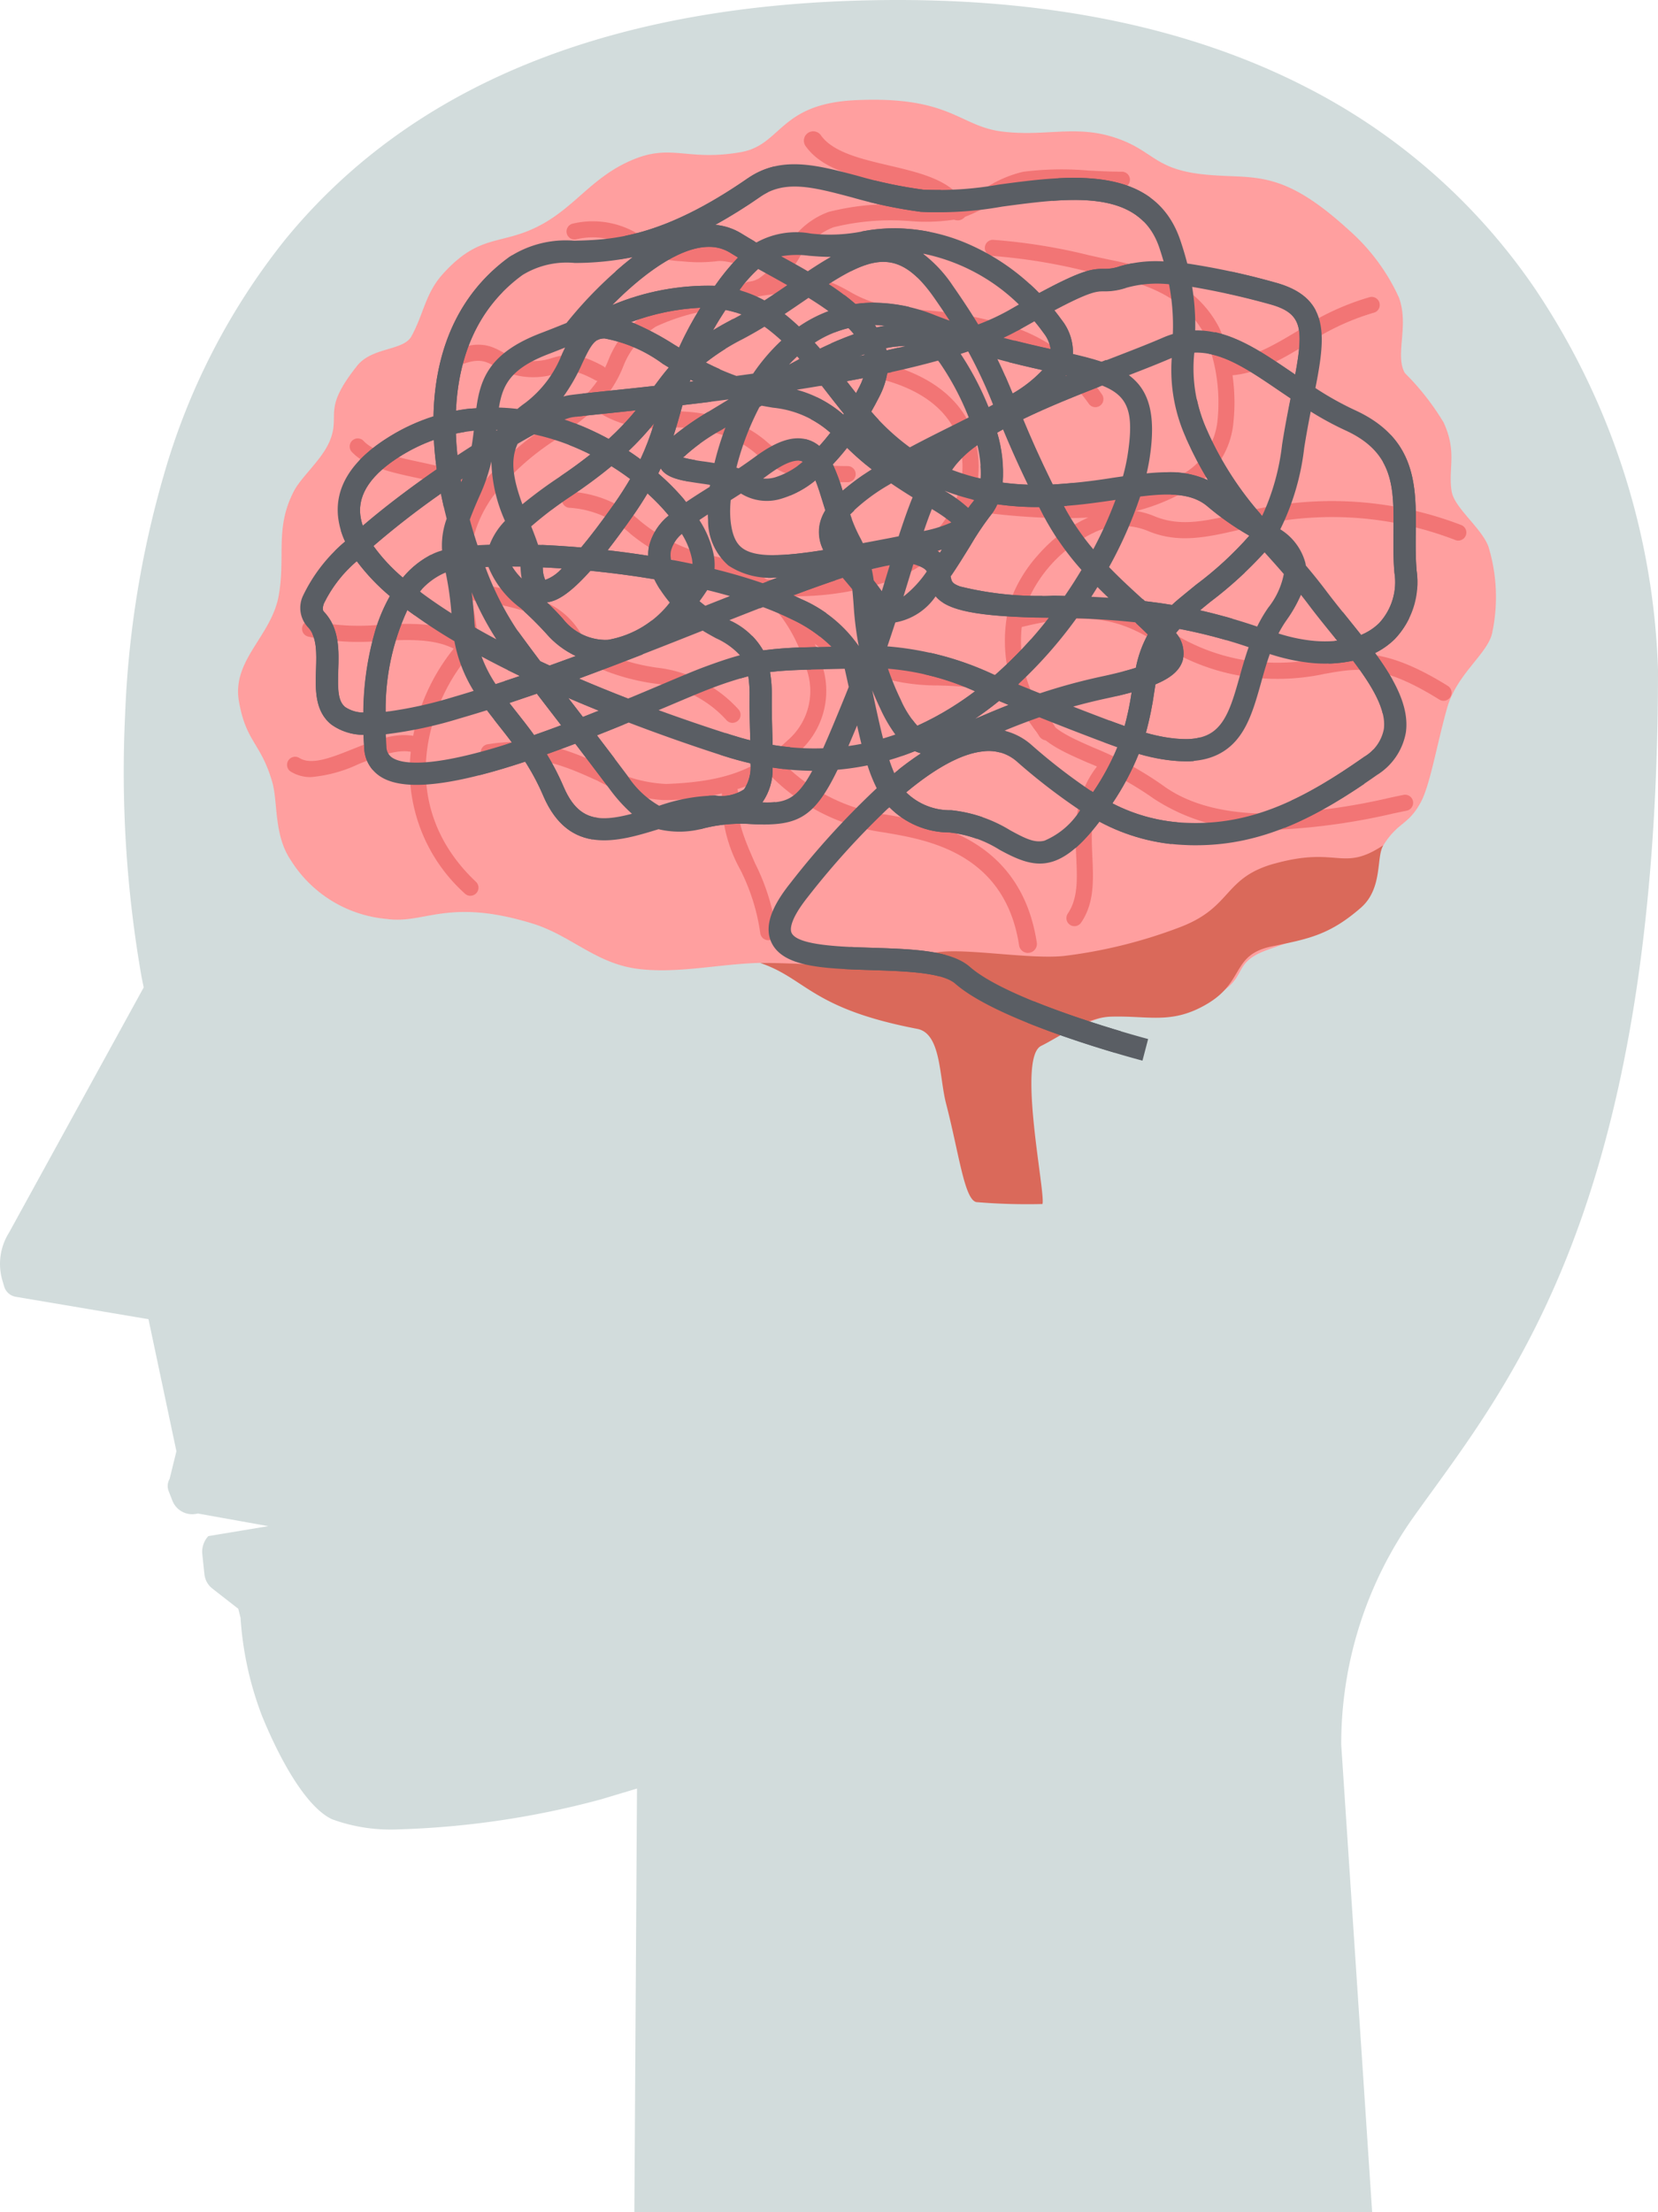 <svg id="グループ_12050" data-name="グループ 12050" xmlns="http://www.w3.org/2000/svg" xmlns:xlink="http://www.w3.org/1999/xlink" width="108.164" height="144.298" viewBox="0 0 108.164 144.298">
  <defs>
    <clipPath id="clip-path">
      <rect id="長方形_3233" data-name="長方形 3233" width="108.164" height="144.298" fill="none"/>
    </clipPath>
    <clipPath id="clip-path-2">
      <path id="パス_43618" data-name="パス 43618" d="M56.593,56.087a3.748,3.748,0,0,0,.669-2.273,18.229,18.229,0,0,0,2.583.21c-.933,1.73-1.62,2.07-2.92,2.07-.106,0-.217,0-.332-.007m8.28-2.765q.84-.247,1.669-.579a2.6,2.6,0,0,0,.4.144A20.107,20.107,0,0,0,65.2,54.174c-.113-.259-.219-.542-.322-.853m7.9,4.594A9.2,9.2,0,0,0,68.924,56.6a4.079,4.079,0,0,1-2.949-1.166c1.949-1.622,3.656-2.541,5.026-2.674a2.766,2.766,0,0,1,2.171.65A39.346,39.346,0,0,0,77.319,56.6a5.057,5.057,0,0,1-2.33,1.985,1.459,1.459,0,0,1-.346.042,4.293,4.293,0,0,1-1.866-.715M43.633,55.077a16.582,16.582,0,0,0-1.1-2.132c.61-.218,1.231-.446,1.857-.685.679.886,1.422,1.863,2.254,2.972a10.226,10.226,0,0,0,1.447,1.6,7.366,7.366,0,0,1-1.814.29c-1.151,0-1.992-.524-2.643-2.043m19.141-4.009q.141.627.282,1.2-.421.083-.848.144.269-.622.565-1.342M47.806,54.36c-.731-.975-1.394-1.848-2.005-2.647.689-.271,1.382-.551,2.075-.835,2.566.981,4.8,1.732,6.228,2.188q.86.276,1.714.472a2.623,2.623,0,0,1-.418,1.7,2.679,2.679,0,0,1-1.892.4,11.694,11.694,0,0,0-3.646.665,6.061,6.061,0,0,1-2.056-1.947M74.114,52.3a4.174,4.174,0,0,0-1.735-.9c.678-.279,1.435-.578,2.286-.874,1.256.5,2.707,1.069,4.416,1.711q.344.129.676.244a16.3,16.3,0,0,1-1.591,2.938A37.757,37.757,0,0,1,74.114,52.3m-41.628.892a.85.85,0,0,1-.414-.739q-.027-.4-.041-.81a27.507,27.507,0,0,0,4.812-1.031q.885-.256,1.779-.536c.254.339.517.671.782,1.008.282.357.569.721.854,1.1l-.147.047A21.386,21.386,0,0,1,34.02,53.5a2.947,2.947,0,0,1-1.534-.3m39.545-3.725.484.2.147.06c-.735.288-1.388.567-1.972.816l-.241.1c.545-.37,1.073-.764,1.582-1.174M44.256,49.7l-.326-.424c.67.287,1.336.565,1.988.829q-.51.206-1.034.41l-.628-.816m-3.713.481c-.156-.2-.307-.389-.454-.578q.895-.3,1.793-.607c.4.518.8,1.042,1.223,1.591l.362.47c-.586.219-1.177.434-1.764.639-.388-.539-.778-1.033-1.16-1.516m39.048.7c-.989-.37-1.891-.717-2.72-1.041.691-.193,1.431-.377,2.225-.547.589-.127,1.117-.253,1.588-.382a18.449,18.449,0,0,1-.456,2.2q-.31-.109-.636-.231M63.867,49.26l-.1-.477c.157.389.335.794.538,1.218a9.608,9.608,0,0,0,.973,1.661c-.267.093-.534.179-.8.258-.194-.765-.388-1.645-.606-2.66m-9.32,2.421q-2.458-.787-4.721-1.614l.841-.354c1.13-.479,2.022-.856,2.575-1.062a24.3,24.3,0,0,1,2.433-.795A8.027,8.027,0,0,1,55.76,49.2c-.009.942.015,1.782.036,2.522,0,.107.006.212.009.315-.417-.1-.837-.224-1.257-.359m11.066-2.308a18.024,18.024,0,0,1-.824-2,17.15,17.15,0,0,1,5.677,1.471c-.51.384-1.039.747-1.584,1.084A19.049,19.049,0,0,1,66.7,51.09a6.314,6.314,0,0,1-1.089-1.718m-8.347,2.968c-.005-.211-.012-.43-.019-.657-.02-.729-.043-1.554-.035-2.468a9.014,9.014,0,0,0-.117-1.631c.7-.09,1.452-.127,2.44-.157.421-.013.883-.023,1.4-.036l1.028-.024c.011.039.02.079.03.118.083.368.161.723.236,1.068-.067.165-.133.332-.2.5-.584,1.436-1.059,2.585-1.471,3.5q-.286.01-.573.01a16.787,16.787,0,0,1-2.717-.224M38.278,46.576c.813.437,1.65.861,2.494,1.267-.527.179-1.054.356-1.579.525a8.52,8.52,0,0,1-.915-1.792m48.078,6.371c1.7-.863,2.222-2.7,2.771-4.655.176-.624.353-1.257.573-1.877a12.977,12.977,0,0,0,2.6.57,8.9,8.9,0,0,0,2.829-.136c1.231,1.626,2.185,3.2,2.008,4.469a2.691,2.691,0,0,1-1.279,1.8c-3.857,2.711-7.3,4.48-11.546,4.309a11.42,11.42,0,0,1-4.88-1.274,17.513,17.513,0,0,0,1.716-3.224,11.5,11.5,0,0,0,3.035.485,4.743,4.743,0,0,0,2.175-.462M44.631,48.015c2.776-1.022,5.509-2.1,8.073-3.122.307.187.6.349.875.5a4.783,4.783,0,0,1,1.55,1.106c-.687.184-1.442.439-2.393.793-.583.218-1.488.6-2.635,1.085-.673.285-1.436.607-2.258.949q-1.672-.647-3.211-1.308m36.985,3.532a21.251,21.251,0,0,0,.544-2.659c.027-.169.053-.335.079-.5,1.07-.45,1.614-.958,1.788-1.6a2.031,2.031,0,0,0-.45-1.753c.071-.087.147-.176.228-.264a33.173,33.173,0,0,1,4.514,1.194c-.233.659-.417,1.313-.592,1.934-.479,1.7-.893,3.176-2.028,3.752a3.357,3.357,0,0,1-1.526.308,9.889,9.889,0,0,1-2.557-.412M73.268,48.4a29.043,29.043,0,0,0,3.818-4.312c1.435.048,2.7.14,3.831.262.282.26.569.53.826.79a7.5,7.5,0,0,0-.783,2.172c-.534.172-1.239.36-2.168.559a38.487,38.487,0,0,0-4.087,1.11l-1.437-.58M33.434,43.546a33.813,33.813,0,0,0,3.074,2.033,9.4,9.4,0,0,0,1.253,3.242q-.666.206-1.325.4a27.217,27.217,0,0,1-4.418.967,15.41,15.41,0,0,1,1.414-6.638m21.007.658c.745-.295,1.48-.585,2.2-.863.644.241,1.253.5,1.819.779A9.223,9.223,0,0,1,61.1,45.935l-.2,0c-.519.013-.984.024-1.408.036a24.7,24.7,0,0,0-2.846.2,4.756,4.756,0,0,0-2.2-1.974m10.308,1.708q.273-.8.518-1.559a4.043,4.043,0,0,0,2.628-1.7c.757.91,2.64,1.333,7.379,1.4a26.983,26.983,0,0,1-3.514,3.741,20.012,20.012,0,0,0-7.011-1.881m27.695-.373a11.132,11.132,0,0,1-2.17-.468,7.542,7.542,0,0,1,.515-.855,8.885,8.885,0,0,0,.95-1.667q.249.314.5.648c.473.627.988,1.265,1.487,1.881l.378.467a7.464,7.464,0,0,1-.773.039c-.286,0-.582-.015-.887-.045m-54.6-.863c-.019-.171-.035-.347-.046-.53-.042-.687-.1-1.268-.167-1.764a19.664,19.664,0,0,0,1.61,3.066q-.725-.386-1.4-.772M52.5,42.961q.256-.348.5-.723.751.184,1.475.392-.775.3-1.6.631c-.131-.1-.257-.2-.379-.3m25.561-.287q.2-.318.4-.635.361.364.713.7c-.359-.025-.73-.047-1.113-.065M59.1,42.815q-.237-.116-.486-.23c1.156-.433,2.244-.822,3.231-1.143l.122.147c.164.2.33.4.5.6.035.321.06.652.087,1a21.4,21.4,0,0,0,.336,2.7A8.815,8.815,0,0,0,59.1,42.815m-24.851-.48a4.516,4.516,0,0,1,1.518-1.17,1.693,1.693,0,0,1,.165-.067,20.417,20.417,0,0,1,.377,2.656q-1.129-.715-2.06-1.419m9.32,1.766c-.344-.388-.693-.741-1.033-1.066.627-.056,1.475-.529,2.838-2.054,1.357.133,2.766.316,4.169.552a6.662,6.662,0,0,0,.576.96q.208.294.429.561a6.5,6.5,0,0,1-4.02,2.431c-.08.006-.16.009-.239.009a3.614,3.614,0,0,1-2.72-1.393m-1.305-3.323v-.021c.4.019.819.041,1.242.07a2.6,2.6,0,0,1-1.082.748,1.933,1.933,0,0,1-.159-.8m-.169,6.1c-.505-.67-1.011-1.352-1.542-2.083a19.771,19.771,0,0,1-2.04-4.055l.2-.009a6.291,6.291,0,0,0,2.1,2.687,22.6,22.6,0,0,1,1.665,1.647,5.805,5.805,0,0,0,1.94,1.477q-.853.316-1.71.622-.312-.143-.616-.287M40.271,40.7q.26,0,.53.006c.006.051.01.1.013.149a4.8,4.8,0,0,0,.073.617,3.97,3.97,0,0,1-.616-.772m23.586.9c-.034-.24-.075-.48-.128-.722.426-.111.819-.2,1.173-.262q-.066.217-.133.436-.187.613-.384,1.256-.263-.372-.527-.707m2.3-.124q.144-.473.284-.928a1.229,1.229,0,0,1,.179.049c.415.148.6.269.7.423A7.185,7.185,0,0,1,65.8,42.659l.361-1.179m-36.768,8.4c-.493-.384-.5-1.158-.464-2.388.043-1.3.092-2.767-.939-3.844-.038-.039-.137-.143,0-.53a8.552,8.552,0,0,1,2.148-2.766A13.553,13.553,0,0,0,32.3,42.633a11.138,11.138,0,0,0-.953,2.245,19.582,19.582,0,0,0-.78,5.352,2.157,2.157,0,0,1-1.17-.35M85.14,43.558l.67-.547a25.78,25.78,0,0,0,3.549-3.237l.011.012c.408.456.822.917,1.242,1.4A5.05,5.05,0,0,1,89.6,43.381a9.066,9.066,0,0,0-.723,1.236,36.837,36.837,0,0,0-3.735-1.059m-17.134-3.88c.1-.024.188-.05.277-.075-.041.064-.082.128-.124.193-.047-.04-.1-.079-.153-.119m-17.38.578a1.464,1.464,0,0,1-.007-.578,2.208,2.208,0,0,1,.709-1.105,5.04,5.04,0,0,1,.655,1.605,2.518,2.518,0,0,1,.041.357q-.685-.147-1.4-.279m2.843.613a3.669,3.669,0,0,0-.056-.955,6.6,6.6,0,0,0-.932-2.24c.175-.12.36-.242.552-.365,0,.123.007.24.016.35a3.894,3.894,0,0,0,1.336,2.987,4.941,4.941,0,0,0,3.231.767q-.487.184-1,.382c-.963-.335-2.019-.645-3.148-.925m14.188-3.9a10.5,10.5,0,0,1,1.271.87,8.161,8.161,0,0,1-1.793.56c.171-.5.344-.98.522-1.431M75.551,42.6a21.238,21.238,0,0,1-6.074-.6c-.5-.193-.547-.312-.594-.659.442-.645.867-1.333,1.276-2a19.1,19.1,0,0,1,1.264-1.9,3.319,3.319,0,0,0,.5-.8,18.525,18.525,0,0,0,2.729.181l.246.482a17.877,17.877,0,0,0,2.515,3.615c-.335.562-.7,1.128-1.083,1.689-.254-.005-.513-.009-.777-.013m.7-5.838c1.206-.087,2.334-.252,3.366-.4a26.612,26.612,0,0,1-1.45,3.219,15.991,15.991,0,0,1-1.917-2.816m5.3,6.195-.123-.113c-.695-.632-1.458-1.327-2.213-2.109a27.385,27.385,0,0,0,2.028-4.6c1.888-.231,3.4-.233,4.436.682a17.867,17.867,0,0,0,2.588,1.818l.095.059a22.717,22.717,0,0,1-3.47,3.194c-.339.277-.7.569-1.077.882q-.268.221-.5.439c-.547-.09-1.133-.174-1.762-.248m-50.334-3.6a54.84,54.84,0,0,1,4.4-3.417c.11.553.234,1.1.372,1.635a5.111,5.111,0,0,0-.295,2.074,3.578,3.578,0,0,0-.535.191,5.919,5.919,0,0,0-2.026,1.582,11.621,11.621,0,0,1-1.917-2.065m15.279.278c.48-.613,1.013-1.33,1.6-2.168.382-.542.712-1.053,1-1.539a13.657,13.657,0,0,1,1.385,1.444,3.7,3.7,0,0,0-1.288,2.014A2.774,2.774,0,0,0,49.14,40c-.862-.136-1.746-.256-2.647-.36m22-3.87a15.964,15.964,0,0,0,1.564.5c.123.033.247.064.368.093a1.668,1.668,0,0,1-.11.146c-.093.11-.19.235-.29.372a8.669,8.669,0,0,0-1.532-1.108m-5.547,3a10.018,10.018,0,0,1-.622-1.465,12.331,12.331,0,0,1,2.5-1.9L65,35.289c.486.332.959.633,1.4.906-.319.778-.613,1.626-.909,2.542l-.5.095c-.639.122-1.251.239-1.834.347-.064-.135-.133-.273-.209-.411M57.8,36.286a6.406,6.406,0,0,0,2.251-1.207c.179.452.343.977.5,1.495q.07.228.144.464a2.811,2.811,0,0,0-.387,1.016,2.614,2.614,0,0,0,.256,1.577c-2.655.421-4.463.5-5.305-.14-.284-.218-.673-.656-.77-1.942a7.281,7.281,0,0,1,.024-1.18q.324-.206.664-.423a3.009,3.009,0,0,0,1.645.475,3.742,3.742,0,0,0,.973-.135M36.917,35.047l.121-.081c-.03.076-.062.153-.095.23-.009-.05-.018-.1-.026-.149m12.888-.416q.083-.17.161-.334c.387.667,1.448.821,2.653.994.185.027.375.054.565.084-.007.042-.013.085-.019.128-.549.343-1.065.667-1.535.99a15.43,15.43,0,0,0-1.825-1.862m-7.855,4.66c-.128-.392-.284-.794-.45-1.207a24.9,24.9,0,0,1,2.641-2,32.331,32.331,0,0,0,2.6-1.928c.428.267.836.547,1.222.836-.3.512-.642,1.054-1.053,1.638-.86,1.22-1.567,2.139-2.146,2.831-.925-.079-1.877-.14-2.811-.176M37.5,37.647c.165-.454.4-1.006.71-1.708a11.471,11.471,0,0,0,.7-2.087,10,10,0,0,0,.888,3.874,4.618,4.618,0,0,0-1,1.551c-.271.01-.535.023-.789.04-.179-.536-.349-1.094-.505-1.67m19.149-2.688q.173-.123.347-.253c1.231-.906,1.851-.976,2.156-.876a.47.47,0,0,1,.087.036,5.051,5.051,0,0,1-1.811,1.017,2.311,2.311,0,0,1-.6.086,1.617,1.617,0,0,1-.181-.01m4.542-.918q.473-.5.935-1.084l.07.069a18.086,18.086,0,0,0,1.54,1.339,15.79,15.79,0,0,0-1.9,1.395,12.956,12.956,0,0,0-.642-1.719m9.239.821a14.34,14.34,0,0,1-1.451-.464c.077-.11.157-.219.239-.322A6.887,6.887,0,0,1,70.621,32.8a7.5,7.5,0,0,1,.217,2.169c-.136-.032-.274-.066-.412-.1m-40.06,2.494c-.167-1.4.744-2.715,2.708-3.916a11.283,11.283,0,0,1,2.091-1q.05.937.184,1.922l-.422.294c-1.242.873-2.891,2.089-4.4,3.388a3.332,3.332,0,0,1-.159-.684M40.626,32.7c.384-.224.747-.43,1.086-.616a15.232,15.232,0,0,1,2.963.976c.237.106.47.216.7.331-.586.465-1.259.96-2.043,1.488a29.021,29.021,0,0,0-2.391,1.764c-.567-1.556-.827-2.836-.313-3.943M36.6,32.03a11,11,0,0,1,1.168-.183c-.038.321-.081.653-.141,1-.31.2-.62.4-.928.6-.049-.47-.083-.945-.1-1.417m2.637-.241.082,0-.088.053c0-.019,0-.036.006-.055m33.042,3.44a9.224,9.224,0,0,0-.361-3.258c.127-.073.256-.145.389-.218.417,1,.924,2.165,1.623,3.613-.54-.019-1.09-.062-1.651-.137m-19.45-1.376a12.385,12.385,0,0,1-1.412-.256,12.384,12.384,0,0,1,2.5-1.8l.27-.164a19.556,19.556,0,0,0-.718,2.319c-.216-.034-.432-.065-.642-.1m-4.962-.69a18.652,18.652,0,0,0,1.665-1.8,17.342,17.342,0,0,1-.89,2.342q-.379-.278-.776-.539m46.992,11c-.491-.607-1-1.234-1.456-1.842s-.91-1.167-1.353-1.691c-.008-.059-.019-.117-.03-.176a3.7,3.7,0,0,0-1.635-2.182,16.1,16.1,0,0,0,1.56-5.3c.133-.852.283-1.648.427-2.381a20.08,20.08,0,0,0,2.257,1.225c3.194,1.453,3.171,3.749,3.142,6.657-.008.852-.017,1.732.06,2.625a3.934,3.934,0,0,1-1,3.3,3.7,3.7,0,0,1-1.173.765c-.264-.334-.534-.667-.8-1M45.268,31.736q-.79-.351-1.58-.616a2.511,2.511,0,0,1,.506-.153c.39-.058,1.224-.145,2.377-.265l1.77-.187a17.74,17.74,0,0,1-1.774,1.866c-.424-.232-.858-.448-1.3-.645M54.9,34.253A17.981,17.981,0,0,1,56.4,30.295l.143-.084c.259.05.5.092.741.132a6.6,6.6,0,0,1,3.746,1.635c-.239.307-.482.6-.726.862a2.144,2.144,0,0,0-.705-.391c-.941-.31-2.045.036-3.472,1.088-.364.267-.728.521-1.087.762l-.147-.045m-3.619-3.7c.036-.124.07-.25.106-.375.956-.112,1.965-.235,3.007-.371-.39.235-.8.482-1.231.747a18.27,18.27,0,0,0-2.367,1.636c.182-.562.335-1.1.485-1.638m7.557-1.382q.816-.129,1.632-.267l.4.517c.342.438.685.878,1.041,1.315l-.036.056a7.673,7.673,0,0,0-3.04-1.62M73.6,31.086c1.617-.784,3.439-1.517,5.163-2.189,1.687.676,2.094,1.7,1.659,4.52a12.5,12.5,0,0,1-.307,1.4l-.644.094c-1.236.181-2.548.374-3.935.441-.872-1.766-1.453-3.1-1.937-4.266M51.9,28.514l.209.109-.257.031.048-.14m10.189.1c.359-.067.719-.136,1.074-.205a4.167,4.167,0,0,1-.234.553q-.112.219-.227.433-.309-.388-.613-.782M76.4,28.232l.063.015-.1.039c.011-.018.022-.035.033-.053M63.7,30.6q.27-.473.525-.976a5.162,5.162,0,0,0,.519-1.539c1.154-.25,2.268-.519,3.315-.809.059.072.116.148.17.229a17.8,17.8,0,0,1,1.827,3.471c-.35.177-.708.356-1.067.535-.918.459-1.854.925-2.773,1.417A14.8,14.8,0,0,1,63.7,30.6m8.225-3.425c1.068.29,2.045.516,2.938.716a8.488,8.488,0,0,1-1.944,1.528c-.316-.766-.622-1.484-.994-2.244m9.939,6.465c.455-2.947-.084-4.48-1.35-5.417,1.023-.4,1.98-.773,2.786-1.122l.007,0a10.77,10.77,0,0,0,1.015,5.415,22.777,22.777,0,0,0,1.352,2.565,5.926,5.926,0,0,0-2.647-.525c-.436,0-.89.027-1.356.073.081-.344.144-.674.193-.986m-22.992-6.65.15.164c-.225.118-.451.239-.677.362q.254-.274.527-.527m4.38-.14c.005.017.009.035.013.052l-.353.07q.173-.064.34-.122m22.4,5.067a9.744,9.744,0,0,1-.868-5.162c1.8-.07,3.52,1.1,5.582,2.511l.7.473c-.18.9-.378,1.9-.551,3.011A15.069,15.069,0,0,1,89.2,37.4a21.535,21.535,0,0,1-3.554-5.485M69.53,26.837c.167-.053.33-.106.493-.16a30.784,30.784,0,0,1,1.621,3.469c-.1.053-.193.1-.292.157a19.477,19.477,0,0,0-1.822-3.466m-30.121,3.5c.244-1.519.792-2.558,3.254-3.5.353-.135.708-.274,1.06-.414-.064.131-.127.265-.191.4a7.352,7.352,0,0,1-2.41,3.21c-.182.128-.351.26-.508.393-.4-.048-.806-.079-1.2-.09m25.248-3.882a5.866,5.866,0,0,1,1.253-.131q-.6.143-1.216.279c-.011-.05-.024-.1-.037-.147m-19.811.99c.436-.922.7-1.449,1.145-1.579a1.055,1.055,0,0,1,.3-.04,9.183,9.183,0,0,1,3.8,1.656c.133.082.263.162.392.239-.336.393-.636.791-.938,1.2-1.213.136-2.28.247-3.133.336-1.171.121-2.017.21-2.439.273a2.694,2.694,0,0,0-.368.086,11.99,11.99,0,0,0,1.233-2.173m15.173-1.351a7.073,7.073,0,0,1,2.2-.95c.129.134.247.267.356.4a23.645,23.645,0,0,0-2.211.932c-.113-.129-.227-.258-.343-.385M52.9,27.4a14.475,14.475,0,0,1,2.384-1.518c.5-.261.983-.539,1.451-.823.117.082.233.168.35.26q.393.311.753.641A12.646,12.646,0,0,0,56,28.115q-.549.078-1.088.15a16.894,16.894,0,0,1-2-.869m11.023-2.445q.342,0,.693.036-.289.05-.585.12c-.035-.052-.07-.1-.107-.156m8.4.826q.547-.252,1.016-.52c.357-.2.688-.391,1-.563q.317.38.61.787a2.222,2.222,0,0,1,.449,1.038c-.928-.206-1.95-.439-3.071-.742M54.192,23.961a6.648,6.648,0,0,1,1.036.294q-.3.171-.615.335c-.457.239-.868.473-1.24.7.241-.422.512-.865.819-1.332m-3.331,2.282a18.191,18.191,0,0,0-2.828-1.488,15.009,15.009,0,0,1,4.524-.934,22.012,22.012,0,0,0-1.4,2.6l-.3-.182m7.185-2.023c.452-.3.886-.6,1.3-.881l.255-.173c.471.291.908.578,1.3.865a8.687,8.687,0,0,0-1.919,1c-.3-.279-.609-.552-.938-.815m26.588-1.768a50.251,50.251,0,0,1,4.984,1.113c2.169.575,2.319,1.515,1.742,4.622l-.182-.124c-2.077-1.415-4.066-2.771-6.254-2.771h-.088a15.372,15.372,0,0,0-.2-2.84m-4.255.044a7.493,7.493,0,0,1,2.748-.219,14.126,14.126,0,0,1,.25,3.246,6.231,6.231,0,0,0-.658.242c-.933.405-2.1.855-3.328,1.331l-.665.258c-.563-.188-1.189-.348-1.868-.506a3.382,3.382,0,0,0-.723-2.214q-.239-.331-.493-.649c2.354-1.251,2.789-1.248,3.213-1.245h.1a4.314,4.314,0,0,0,1.429-.244m-25.284.179a9.568,9.568,0,0,1,1.23-1.379q.341.19.694.383.622.343,1.2.67c-.485.332-.978.666-1.486.993a7.876,7.876,0,0,0-1.638-.667m5.834-.392c2.986-1.9,4.687-2.244,6.887.913.369.528.7,1.016.993,1.471q-.477-.173-.97-.365a10.888,10.888,0,0,0-3.963-.8,8.728,8.728,0,0,0-1.21.083,15.574,15.574,0,0,0-1.736-1.3m-19.981-.6a5.5,5.5,0,0,1,3.412-.784,19.083,19.083,0,0,0,3.78-.38,26.832,26.832,0,0,0-4.324,4.295c-.553.222-1.117.447-1.672.66-3.334,1.273-3.944,2.953-4.21,4.892a12.658,12.658,0,0,0-1.331.177c.153-3.4,1.319-6.664,4.346-8.86m16.876-1.223a5.855,5.855,0,0,1,1.814-.034c.425.033.9.07,1.425.073-.5.282-1,.6-1.5.936-.581-.339-1.167-.662-1.735-.975m11.186,1.9a8.685,8.685,0,0,0-1.949-2.088A12.506,12.506,0,0,1,73.323,23.6c-.223.124-.455.257-.7.4a14.566,14.566,0,0,1-1.952.9c-.452-.745-.993-1.573-1.662-2.534m-15.9-2.514a2.571,2.571,0,0,1,1.385.381c.169.1.34.21.515.313A14.983,14.983,0,0,0,53.5,22.39a16.167,16.167,0,0,0-6.707,1.261c1.814-1.835,4.289-3.8,6.313-3.8M55.26,19a3.919,3.919,0,0,0-1.737-.585,34.049,34.049,0,0,0,2.939-1.835c1.611-1.115,3.443-.629,5.978.044a30.971,30.971,0,0,0,4.473.94,23.207,23.207,0,0,0,5.321-.338c4.4-.59,8.957-1.2,10.259,2.691.1.306.194.6.276.882a8.321,8.321,0,0,0-2.828.311,2.914,2.914,0,0,1-1.076.176c-.76-.007-1.434.081-4.215,1.579A14.569,14.569,0,0,0,70.324,19.8a12.233,12.233,0,0,0-5.115-1.161,10.929,10.929,0,0,0-2.171.216,10.934,10.934,0,0,1-3.288.124,5.327,5.327,0,0,0-3.543.583c-.328-.189-.645-.376-.948-.565m.373-3.614c-5.667,3.923-8.928,4.006-11.31,4.066a6.763,6.763,0,0,0-4.229,1.059c-3.18,2.306-4.861,5.864-4.955,10.4A12.709,12.709,0,0,0,32.317,32.2c-2.494,1.524-3.635,3.317-3.394,5.329a5.14,5.14,0,0,0,.451,1.545,10.537,10.537,0,0,0-2.763,3.573,1.846,1.846,0,0,0,.327,2.007c.608.636.573,1.683.537,2.791-.042,1.274-.09,2.717,1.024,3.583a3.649,3.649,0,0,0,2.077.656c.01.287.024.575.044.867a2.294,2.294,0,0,0,1.1,1.881c1.7,1.046,5.237.375,9.4-1,.042.067.084.134.126.2A15.163,15.163,0,0,1,42.3,55.649c1.7,3.973,4.927,2.992,7.527,2.191a5.874,5.874,0,0,0,3.008-.076,9.972,9.972,0,0,1,2.774-.276c3.2.206,4.31-.253,5.9-3.529a17.2,17.2,0,0,0,1.95-.284,10.387,10.387,0,0,0,.6,1.489,53.279,53.279,0,0,0-5.63,6.186c-.822,1.036-1.845,2.563-1.242,3.865.757,1.633,3.431,1.717,6.526,1.814,2.167.068,4.622.145,5.471.887,2.918,2.553,11.835,4.918,12.212,5.018l.37-1.407c-.09-.023-8.964-2.377-11.625-4.706-1.24-1.085-3.739-1.163-6.384-1.247-2.056-.064-4.872-.153-5.252-.973-.09-.192-.164-.806,1.061-2.349A52.284,52.284,0,0,1,64.879,56.4a5.489,5.489,0,0,0,3.933,1.653,7.755,7.755,0,0,1,3.27,1.144c2.213,1.2,3.814,1.686,6.5-1.849a12.872,12.872,0,0,0,5.668,1.531c.213.009.425.013.635.013,4.363,0,7.9-1.836,11.806-4.584a4.107,4.107,0,0,0,1.882-2.785c.232-1.66-.726-3.417-2.01-5.173a5,5,0,0,0,1.287-.913,5.382,5.382,0,0,0,1.425-4.461c-.071-.823-.063-1.668-.055-2.484.03-3.023.061-6.15-3.993-8a20.26,20.26,0,0,1-2.556-1.43c.679-3.455.947-5.942-2.682-6.9a46.786,46.786,0,0,0-5.679-1.223c-.119-.464-.264-.956-.439-1.48-1.682-5.033-7.31-4.278-11.832-3.672a22.368,22.368,0,0,1-4.96.335,29.434,29.434,0,0,1-4.269-.9,16.76,16.76,0,0,0-4.135-.755,5.148,5.148,0,0,0-3.045.921" transform="translate(-26.465 -14.462)" fill="none"/>
    </clipPath>
  </defs>
  <g id="グループ_12047" data-name="グループ 12047">
    <g id="グループ_12046" data-name="グループ 12046" clip-path="url(#clip-path)">
      <path id="パス_43588" data-name="パス 43588" d="M41.384,144.3l.172-27.631-2.331.7a56.977,56.977,0,0,1-13.261,1.964h0a11.112,11.112,0,0,1-4.284-.655c-1.413-.633-3.083-3.088-4.582-6.735a21.818,21.818,0,0,1-1.406-6.416l-.147-.585-1.692-1.32a1.361,1.361,0,0,1-.516-.929l-.139-1.305a1.514,1.514,0,0,1,.392-1.186l3.912-.65-4.6-.825a1.388,1.388,0,0,1-1.659-.847L11,97.26a.922.922,0,0,1,.066-.793l.443-1.8L9.686,86.052,1.049,84.594a.959.959,0,0,1-.77-.65l-.124-.421A3.828,3.828,0,0,1,.587,80.41l8.788-16-.141-.69A77.574,77.574,0,0,1,8.162,46.612a65.046,65.046,0,0,1,2.531-15.648,43.9,43.9,0,0,1,7.888-15.306C27.056,5.268,40.516,0,58.589,0,68.9,0,77.854,1.91,85.19,5.677a40.114,40.114,0,0,1,14.849,13.008,47.268,47.268,0,0,1,8.125,24.992c0,35.462-9.974,46.881-15.919,55.239a25.55,25.55,0,0,0-4.746,14.9L89.516,144.3Z" transform="translate(0)" fill="#d2dcdc"/>
      <path id="パス_43589" data-name="パス 43589" d="M100.142,34.349c.184,1.067,1.974,2.393,2.4,3.6a11.278,11.278,0,0,1,.249,5.563c-.253,1.384-2.314,2.69-2.951,4.949-.667,2.362-1.1,4.976-1.7,6.11-.822,1.554-1.493,1.29-2.454,2.836-.459.739-.5,2.916-1.907,4.132-1.965,1.7-2.629,1.593-5.67,2.7-2.451.889-1.1,1.825-3.564,3.074-1.289.654-3.877.741-6.027,1.048-1.74.25-2.958,1.128-4.129,1.509-2.494.813-5.656-.682-8.4-.786-3.237-.122-8.336-4.067-10.957-4-2.751.074-5.405.721-8,.389-2.738-.35-4.365-2.188-6.857-2.954-5.543-1.7-7,.048-9.514-.3A8.224,8.224,0,0,1,24.4,58.38c-1.121-1.662-.823-3.791-1.211-5.111-.753-2.569-1.7-2.562-2.168-5.249s2.108-4.235,2.59-6.869c.473-2.592-.274-4.436,1.013-6.87.49-.926,1.819-2.034,2.319-3.235.738-1.777-.549-1.982,1.794-4.917.976-1.222,3.014-.965,3.536-1.915.8-1.455.909-2.791,2.027-4.04,2.394-2.673,3.778-1.885,6.239-3.134,2.334-1.184,3.42-3.1,5.924-4.237,2.752-1.254,3.679.022,7.282-.6,2.705-.467,2.482-3.163,7.507-3.394,6.186-.284,6.736,1.685,9.534,2.043,2.738.35,4.722-.419,7.214.346,2.648.814,2.621,2.057,5.774,2.432,3.421.407,5.058-.562,9.685,3.678a13.071,13.071,0,0,1,3.228,4.355c.7,1.843-.279,3.771.4,4.949a16.586,16.586,0,0,1,2.528,3.226c.9,1.96.271,3.043.525,4.513" transform="translate(-5.434 -2.275)" fill="#ff9f9f"/>
      <path id="パス_43590" data-name="パス 43590" d="M100.5,75.62c-3.346.93-2.735,2.817-6.1,4.124a32.078,32.078,0,0,1-7.607,1.9c-2.377.261-7.068-.641-8.642-.153-4.246,1.319-6.457.609-11.207.612,3.019,1.022,3.331,2.974,10.249,4.3,1.565.3,1.425,3.118,1.879,4.873.852,3.285,1.195,6.258,1.975,6.427a39.868,39.868,0,0,0,4.313.125c.221-.682-1.665-9.537-.085-10.314,1.146-.563,2.919-1.856,4.54-1.907,2.5-.078,3.983.536,6.3-.839,2.468-1.465,1.556-3.2,4.224-3.748,2.357-.486,3.737-.73,5.784-2.509,1.464-1.272.995-3.312,1.474-4.086-2.683,1.778-2.95.042-7.1,1.2" transform="translate(-17.353 -19.289)" fill="#da695a"/>
      <path id="パス_43591" data-name="パス 43591" d="M40.041,62.3a.522.522,0,0,1-.361-.144,10.833,10.833,0,0,1-3.567-8.837,12.933,12.933,0,0,1,3.231-7.6c.172-.189.022-1.068-.1-1.776-.344-2.025-.863-5.084,1.379-8.264a17.781,17.781,0,0,1,4.3-3.946c.813-.594,1.655-1.208,2.422-1.887a6.761,6.761,0,0,0,1.678-2.441,6.426,6.426,0,0,1,2.558-3.128,13.643,13.643,0,0,1,3.891-1.217,12.789,12.789,0,0,0,3.356-1.008,6.093,6.093,0,0,0,1.794-1.94,5.2,5.2,0,0,1,2.789-2.422,16.413,16.413,0,0,1,5.367-.45,12.114,12.114,0,0,0,2.9-.121,7.974,7.974,0,0,0,1.854-.911,7.64,7.64,0,0,1,2.569-1.135,20.012,20.012,0,0,1,4.255-.081c.7.037,1.425.075,2.163.075a.526.526,0,1,1,0,1.051c-.766,0-1.5-.039-2.219-.076a19.182,19.182,0,0,0-4.037.07,6.907,6.907,0,0,0-2.194,1,8.843,8.843,0,0,1-2.122,1.024,12.394,12.394,0,0,1-3.2.155,15.64,15.64,0,0,0-5.017.4,4.245,4.245,0,0,0-2.242,2.012,7.111,7.111,0,0,1-2.1,2.24A12.961,12.961,0,0,1,55.7,24.09a13.233,13.233,0,0,0-3.556,1.08,5.417,5.417,0,0,0-2.168,2.689,7.806,7.806,0,0,1-1.93,2.777c-.8.712-1.665,1.341-2.5,1.949a16.712,16.712,0,0,0-4.064,3.7c-1.992,2.825-1.536,5.517-1.2,7.482.206,1.214.355,2.091-.161,2.659-2.781,3.056-5.164,9.82.281,14.962a.525.525,0,0,1-.361.908" transform="translate(-9.353 -3.867)" fill="#f27575"/>
      <path id="パス_43592" data-name="パス 43592" d="M54.253,63.413a10.4,10.4,0,0,1-4.286-1.253c-2-.907-4.067-1.845-7.042-1.347a.526.526,0,0,1-.173-1.037c3.291-.55,5.607.5,7.65,1.427a9.056,9.056,0,0,0,4.017,1.156c3.758-.134,5.85-.893,7.993-2.9a4.246,4.246,0,0,0,1.228-4.415c-.71-2.556-2.412-5.767-6.49-6.553A11.95,11.95,0,0,1,52.1,46.048a6.488,6.488,0,0,0-3.926-1.7.526.526,0,1,1,0-1.051,7.394,7.394,0,0,1,4.544,1.9,10.922,10.922,0,0,0,4.626,2.262,8.622,8.622,0,0,1,5.261,3.148,11.588,11.588,0,0,1,2.042,4.156,5.321,5.321,0,0,1-1.522,5.464,10.584,10.584,0,0,1-3.66,2.342,15.9,15.9,0,0,1-5.014.839c-.067,0-.135,0-.2,0" transform="translate(-10.966 -11.221)" fill="#f27575"/>
      <path id="パス_43593" data-name="パス 43593" d="M91.24,39.276a44.384,44.384,0,0,1-6.532-.559.526.526,0,1,1,.153-1.04,37.046,37.046,0,0,0,8.947.433,11.735,11.735,0,0,0,5.068-1.641,4.547,4.547,0,0,0,2.377-3.456,11.386,11.386,0,0,0-.793-5.64c-1-1.98-3-3.243-6.122-3.86-.545-.107-1.105-.233-1.7-.367a36.674,36.674,0,0,0-6.058-.978.525.525,0,1,1,.063-1.049,37.518,37.518,0,0,1,6.226,1c.587.131,1.142.256,1.673.361,3.461.685,5.7,2.13,6.858,4.419a12.451,12.451,0,0,1,.9,6.155,5.433,5.433,0,0,1-2.863,4.3,12.811,12.811,0,0,1-5.536,1.8c-.91.084-1.8.12-2.665.12" transform="translate(-21.838 -5.473)" fill="#f27575"/>
      <path id="パス_43594" data-name="パス 43594" d="M68.851,46.991q-.893,0-1.838-.06a.526.526,0,0,1,.067-1.049c3.531.225,9.806-.055,12.163-4.467a5.647,5.647,0,0,0,.09-5.595c-.968-1.609-3.4-3.523-9.485-3.523h-.073a.526.526,0,0,1,0-1.051h.074c6.579,0,9.279,2.191,10.386,4.032a6.689,6.689,0,0,1-.063,6.632,9.018,9.018,0,0,1-5.433,4.248,19.006,19.006,0,0,1-5.887.833" transform="translate(-17.241 -8.098)" fill="#f27575"/>
      <path id="パス_43595" data-name="パス 43595" d="M105.726,65.562a12.559,12.559,0,0,1-7.543-2.037,21.46,21.46,0,0,0-4.343-2.362c-1.525-.668-2.841-1.245-3.586-2.38a9.572,9.572,0,0,1-1.4-8.193,9.154,9.154,0,0,1,1.865-3.034,9.409,9.409,0,0,1,3.1-2.316,5.361,5.361,0,0,1,4.369-.152c1.7.725,3.334.347,5.408-.13a23.539,23.539,0,0,1,14.651.723.526.526,0,0,1-.343.994,22.343,22.343,0,0,0-14.073-.693c-2.17.5-4.045.933-6.057.073a4.283,4.283,0,0,0-3.529.147,8.829,8.829,0,0,0-4.395,4.729,8.52,8.52,0,0,0,1.283,7.276c.573.873,1.7,1.368,3.129,1.994A22.6,22.6,0,0,1,98.8,62.677c1.781,1.305,4.323,1.919,7.558,1.825a41.186,41.186,0,0,0,7.271-1.037c.318-.067.619-.131.883-.184a.526.526,0,0,1,.207,1.03c-.259.053-.557.116-.873.182a42.06,42.06,0,0,1-7.459,1.059c-.225.007-.447.01-.666.01" transform="translate(-22.925 -11.435)" fill="#f27575"/>
      <path id="パス_43596" data-name="パス 43596" d="M68.682,40.378c-3.754,0-4.777-.842-5.858-1.733a6.363,6.363,0,0,0-2.583-1.425,9.9,9.9,0,0,0-3.536-.39A6.817,6.817,0,0,1,51.8,35.391a.526.526,0,0,1,.593-.868,5.82,5.82,0,0,0,4.279,1.257,10.92,10.92,0,0,1,3.867.432,7.429,7.429,0,0,1,2.956,1.622c.973.8,1.813,1.493,5.19,1.493a.526.526,0,0,1,0,1.051" transform="translate(-13.365 -8.924)" fill="#f27575"/>
      <path id="パス_43597" data-name="パス 43597" d="M63.746,22.939a.513.513,0,0,1-.133-.017c-3.416-.886-3.536-.871-3.983-.816a9.942,9.942,0,0,1-2.2,0,8.608,8.608,0,0,1-3.568-.967,4.653,4.653,0,0,0-3.4-.456.526.526,0,0,1-.158-1.039,5.678,5.678,0,0,1,4.019.55,7.5,7.5,0,0,0,3.185.864,9.1,9.1,0,0,0,1.994.007c.656-.081.865-.069,4.375.842a.526.526,0,0,1-.132,1.034" transform="translate(-12.922 -5.06)" fill="#f27575"/>
      <path id="パス_43598" data-name="パス 43598" d="M88.388,32.874a.524.524,0,0,1-.429-.222c-3-4.223-7.02-4.649-10.908-5.061-.613-.065-1.245-.132-1.862-.213A8.5,8.5,0,0,1,71.8,26.227c-1.2-.66-2.145-1.182-5.865-.494a.525.525,0,0,1-.191-1.033c4.089-.755,5.291-.093,6.564.607a7.492,7.492,0,0,0,3.019,1.03c.6.079,1.229.145,1.835.21a24.8,24.8,0,0,1,6.091,1.172,11.605,11.605,0,0,1,5.564,4.326.526.526,0,0,1-.428.83" transform="translate(-16.928 -6.315)" fill="#f27575"/>
      <path id="パス_43599" data-name="パス 43599" d="M117.232,59.465a.527.527,0,0,1-.277-.079c-3.766-2.342-5.317-2.065-7.462-1.682a14.626,14.626,0,0,1-5.685.1,13.974,13.974,0,0,1-5.053-2.026c-2.178-1.278-4.06-2.382-9.142-1.1a.525.525,0,1,1-.257-1.019c5.5-1.391,7.652-.128,9.931,1.21a12.913,12.913,0,0,0,4.7,1.9,13.722,13.722,0,0,0,5.321-.1c2.2-.392,4.093-.73,8.2,1.824a.526.526,0,0,1-.278.972" transform="translate(-23.056 -13.752)" fill="#f27575"/>
      <path id="パス_43600" data-name="パス 43600" d="M58.229,60.463a.523.523,0,0,1-.364-.146A7.416,7.416,0,0,0,53.1,57.894a14.348,14.348,0,0,1-4-1.177,3.775,3.775,0,0,1-1.681-1.551c-.675-1-1.44-2.142-6.67-2.763a.526.526,0,0,1,.124-1.044,16.031,16.031,0,0,1,5.486,1.39A4.912,4.912,0,0,1,48.3,54.579a2.783,2.783,0,0,0,1.248,1.182,13.437,13.437,0,0,0,3.734,1.1,8.445,8.445,0,0,1,5.315,2.7.525.525,0,0,1-.364.9" transform="translate(-10.442 -13.31)" fill="#f27575"/>
      <path id="パス_43601" data-name="パス 43601" d="M49.231,32.728a.524.524,0,0,1-.25-.064c-1.408-.762-1.838-.636-2.488-.443a4.923,4.923,0,0,1-2.049.228,4.59,4.59,0,0,1-1.951-.658c-.7-.384-1.156-.637-2.585.006a.526.526,0,0,1-.431-.959c1.908-.859,2.729-.406,3.523.032a3.543,3.543,0,0,0,1.536.532,3.905,3.905,0,0,0,1.658-.19c.9-.267,1.621-.374,3.286.527a.525.525,0,0,1-.25.988" transform="translate(-10.151 -7.867)" fill="#f27575"/>
      <path id="パス_43602" data-name="パス 43602" d="M36.837,56.59a.52.52,0,0,1-.249-.063c-1.331-.718-3.025-.641-4.818-.56a15.637,15.637,0,0,1-4.781-.279.525.525,0,0,1,.27-1.016,14.856,14.856,0,0,0,4.464.244c1.942-.088,3.777-.171,5.364.685a.526.526,0,0,1-.25.988" transform="translate(-6.894 -14.165)" fill="#f27575"/>
      <path id="パス_43603" data-name="パス 43603" d="M94.434,77.782a.52.52,0,0,1-.294-.09.526.526,0,0,1-.141-.73c.673-1,.617-2.238.553-3.677-.084-1.9-.181-4.055,1.482-6.084a.526.526,0,0,1,.813.666c-1.408,1.718-1.325,3.575-1.245,5.371.07,1.558.135,3.029-.733,4.313a.524.524,0,0,1-.436.231" transform="translate(-24.339 -17.367)" fill="#f27575"/>
      <path id="パス_43604" data-name="パス 43604" d="M84.636,79.565a.586.586,0,0,1-.578-.5c-.924-6.01-5.961-6.873-8.667-7.336l-.155-.027a12.816,12.816,0,0,1-7.227-3.534.585.585,0,1,1,.78-.872,11.645,11.645,0,0,0,6.645,3.253l.154.027c2.783.477,8.574,1.47,9.626,8.312a.586.586,0,0,1-.49.667.617.617,0,0,1-.09.007" transform="translate(-17.576 -17.404)" fill="#f27575"/>
      <path id="パス_43605" data-name="パス 43605" d="M86.311,62.159a.6.6,0,0,1-.513-.288c-1.921-3.17-4.32-3.239-6.641-3.3a13.323,13.323,0,0,1-2.258-.19,13.032,13.032,0,0,1-7.24-3.874.6.6,0,0,1,.827-.865A11.842,11.842,0,0,0,77.138,57.2a12.514,12.514,0,0,0,2.054.166c2.393.068,5.371.154,7.629,3.88a.6.6,0,0,1-.51.908" transform="translate(-18.006 -13.858)" fill="#f27575"/>
      <path id="パス_43606" data-name="パス 43606" d="M107.723,31.276a.526.526,0,0,1,0-1.051c1.614,0,3.164-.93,4.8-1.913a16.649,16.649,0,0,1,4.6-2.148.526.526,0,1,1,.245,1.022,15.859,15.859,0,0,0-4.308,2.028c-1.768,1.06-3.44,2.061-5.344,2.062Z" transform="translate(-27.783 -6.777)" fill="#f27575"/>
      <path id="パス_43607" data-name="パス 43607" d="M66.581,79.223a.526.526,0,0,1-.523-.479,13.275,13.275,0,0,0-1.293-4.109,9.527,9.527,0,0,1-1.2-5.152.526.526,0,0,1,1.041.148c-.219,1.538.43,3.016,1.117,4.581A14.087,14.087,0,0,1,67.1,78.651a.525.525,0,0,1-.476.57l-.047,0" transform="translate(-16.462 -17.892)" fill="#f27575"/>
      <path id="パス_43608" data-name="パス 43608" d="M80.814,17.37a.611.611,0,0,1-.565-.379c-.47-1.147-2.272-1.568-4.179-2.015-2.023-.473-4.116-.963-5.169-2.452a.61.61,0,1,1,1-.7c.785,1.111,2.649,1.547,4.451,1.969,2.124.5,4.32,1.01,5.029,2.739a.61.61,0,0,1-.564.842" transform="translate(-18.347 -2.997)" fill="#f27575"/>
      <path id="パス_43609" data-name="パス 43609" d="M26.843,67.467a2.427,2.427,0,0,1-1.35-.372.526.526,0,0,1,.57-.883c.787.508,2.108-.018,3.5-.576,1.507-.6,3.065-1.221,4.415-.732a.526.526,0,0,1-.358.988c-.975-.353-2.344.193-3.668.72a9.1,9.1,0,0,1-3.115.854" transform="translate(-6.545 -16.776)" fill="#f27575"/>
      <path id="パス_43610" data-name="パス 43610" d="M39.172,42.852a.524.524,0,0,1-.46-.271c-.408-.738-1.982-1.076-3.5-1.4-1.668-.358-3.392-.728-4.3-1.719a.526.526,0,0,1,.776-.709c.677.743,2.234,1.077,3.74,1.4,1.832.393,3.563.765,4.2,1.922a.526.526,0,0,1-.459.78" transform="translate(-7.976 -9.999)" fill="#f27575"/>
      <path id="パス_43611" data-name="パス 43611" d="M81.391,72.935c-.378-.1-9.3-2.465-12.213-5.018-.848-.742-3.3-.819-5.471-.888-3.1-.1-5.768-.181-6.526-1.814-.6-1.3.42-2.829,1.242-3.865a53.265,53.265,0,0,1,5.631-6.185,10.311,10.311,0,0,1-.6-1.49,17.38,17.38,0,0,1-1.951.284c-1.588,3.276-2.7,3.734-5.9,3.529a9.979,9.979,0,0,0-2.775.275,5.879,5.879,0,0,1-3.008.076c-2.6.8-5.827,1.782-7.527-2.191a15.07,15.07,0,0,0-1.048-2.017c-.041-.068-.084-.136-.126-.2-4.163,1.379-7.7,2.049-9.4,1a2.3,2.3,0,0,1-1.1-1.881q-.029-.437-.044-.867a3.643,3.643,0,0,1-2.076-.656c-1.114-.867-1.066-2.31-1.025-3.584.037-1.108.072-2.155-.536-2.791a1.845,1.845,0,0,1-.328-2.008,10.556,10.556,0,0,1,2.763-3.573,5.162,5.162,0,0,1-.451-1.545c-.242-2.013.9-3.806,3.394-5.329a12.764,12.764,0,0,1,2.823-1.288c.093-4.54,1.775-8.1,4.955-10.4a6.761,6.761,0,0,1,4.229-1.059c2.382-.061,5.644-.144,11.311-4.066,2.162-1.5,4.487-.88,7.179-.165a29.425,29.425,0,0,0,4.268.9,22.366,22.366,0,0,0,4.961-.334c4.521-.607,10.149-1.362,11.831,3.671.176.525.321,1.016.44,1.48a46.833,46.833,0,0,1,5.679,1.224c3.629.961,3.361,3.448,2.682,6.9a20.112,20.112,0,0,0,2.555,1.431c4.055,1.845,4.023,4.972,3.993,7.995-.008.816-.016,1.661.056,2.484a5.386,5.386,0,0,1-1.425,4.462,5.018,5.018,0,0,1-1.288.912c1.285,1.756,2.242,3.513,2.011,5.174A4.109,4.109,0,0,1,96.692,54.3c-3.91,2.748-7.444,4.585-11.806,4.585-.21,0-.422,0-.635-.013a12.885,12.885,0,0,1-5.669-1.532c-2.687,3.535-4.288,3.051-6.5,1.849a7.75,7.75,0,0,0-3.27-1.143A5.492,5.492,0,0,1,64.878,56.4a52.37,52.37,0,0,0-5.318,5.858C58.336,63.8,58.411,64.411,58.5,64.6c.38.819,3.2.908,5.252.973,2.645.083,5.143.161,6.383,1.246,2.662,2.329,11.536,4.683,11.625,4.706Zm-15.417-17.5a4.086,4.086,0,0,0,2.95,1.166,9.2,9.2,0,0,1,3.852,1.316c.984.534,1.571.828,2.213.672a5.063,5.063,0,0,0,2.33-1.984,39.359,39.359,0,0,1-4.147-3.2A2.773,2.773,0,0,0,71,52.76c-1.37.134-3.077,1.052-5.026,2.675m13.456.715a11.426,11.426,0,0,0,4.881,1.273c4.248.17,7.69-1.6,11.546-4.309a2.691,2.691,0,0,0,1.279-1.8c.178-1.268-.777-2.843-2.008-4.469a8.881,8.881,0,0,1-2.829.136,12.876,12.876,0,0,1-2.6-.57c-.22.62-.4,1.253-.573,1.878-.548,1.949-1.066,3.791-2.771,4.655-1.225.621-2.908.619-5.21-.023a17.55,17.55,0,0,1-1.716,3.225m-36.9-3.2a16.586,16.586,0,0,1,1.1,2.132c.952,2.225,2.312,2.315,4.457,1.753a10.226,10.226,0,0,1-1.446-1.6c-.832-1.109-1.575-2.086-2.254-2.972q-.94.358-1.857.685M45.8,51.714c.611.8,1.274,1.671,2.005,2.647a6.07,6.07,0,0,0,2.056,1.947,11.674,11.674,0,0,1,3.646-.666,2.683,2.683,0,0,0,1.892-.4,2.632,2.632,0,0,0,.418-1.7q-.853-.2-1.714-.472c-1.425-.456-3.662-1.207-6.228-2.188q-1.039.427-2.074.836m10.792,4.374c1.522.053,2.243-.191,3.252-2.063a18.217,18.217,0,0,1-2.583-.209,3.747,3.747,0,0,1-.67,2.272m15.785-4.681a4.162,4.162,0,0,1,1.736.895,37.5,37.5,0,0,0,4.052,3.123,16.287,16.287,0,0,0,1.591-2.937q-.33-.116-.675-.244c-1.71-.641-3.16-1.209-4.416-1.711-.852.3-1.609.595-2.287.875m-7.5,1.915c.1.311.21.594.322.853a20.147,20.147,0,0,1,1.747-1.288,2.558,2.558,0,0,1-.4-.144q-.829.333-1.668.579M32.03,51.644q.014.409.041.81a.851.851,0,0,0,.413.74c.587.362,2.359.718,7.625-.962l.147-.047c-.284-.382-.572-.745-.854-1.1-.265-.336-.528-.668-.782-1.007q-.893.279-1.779.536a27.488,27.488,0,0,1-4.811,1.03m25.236.7a16.619,16.619,0,0,0,3.291.215c.412-.918.887-2.067,1.471-3.5l.2-.5c-.075-.345-.153-.7-.236-1.068-.009-.039-.019-.079-.03-.119l-1.028.025c-.515.012-.977.023-1.4.036-.988.03-1.739.067-2.439.156a9.082,9.082,0,0,1,.117,1.631c-.009.913.015,1.739.035,2.468.007.227.013.446.018.657m5.507-1.272q-.3.72-.565,1.341.426-.06.848-.143-.143-.572-.282-1.2m-12.948-1q2.26.825,4.722,1.614.63.2,1.256.358c0-.1-.005-.208-.008-.315-.021-.741-.045-1.581-.036-2.522a7.947,7.947,0,0,0-.084-1.346,23.957,23.957,0,0,0-2.433.794c-.553.206-1.446.584-2.576,1.062q-.419.178-.841.355m31.789,1.48c1.867.513,3.211.545,4.084.1,1.135-.575,1.548-2.047,2.028-3.752.174-.619.359-1.274.591-1.934A33.142,33.142,0,0,0,83.8,44.771q-.121.133-.228.264a2.03,2.03,0,0,1,.451,1.753c-.175.646-.719,1.154-1.788,1.6-.027.161-.053.327-.079.5a21.17,21.17,0,0,1-.545,2.66m-17.85-2.765q.052.241.1.477c.218,1.014.413,1.9.606,2.66q.4-.118.8-.258A9.56,9.56,0,0,1,64.3,50c-.2-.424-.382-.829-.538-1.218m-23.675.822c.147.19.3.382.454.578.382.484.772.977,1.159,1.516.587-.2,1.178-.419,1.765-.639l-.363-.47c-.422-.549-.826-1.073-1.222-1.591q-.9.311-1.793.607m36.783.235c.827.324,1.731.67,2.72,1.041q.326.122.636.231a18.6,18.6,0,0,0,.456-2.2c-.471.13-1,.256-1.588.382-.794.17-1.534.354-2.225.547M64.79,47.371a18.008,18.008,0,0,0,.823,2,6.312,6.312,0,0,0,1.09,1.718,19.089,19.089,0,0,0,2.18-1.164q.818-.507,1.584-1.085a17.147,17.147,0,0,0-5.676-1.471m7.241,2.1q-.763.617-1.582,1.174l.242-.1c.584-.25,1.236-.527,1.972-.816l-.148-.06-.483-.2m-28.1-.19.327.424.627.816q.524-.206,1.035-.41c-.653-.264-1.319-.542-1.989-.83m-13.8-8.925a8.543,8.543,0,0,0-2.148,2.765c-.133.388-.033.492,0,.53,1.031,1.078.982,2.548.939,3.844-.041,1.23-.03,2,.464,2.388a2.151,2.151,0,0,0,1.17.35,19.553,19.553,0,0,1,.78-5.352,11.155,11.155,0,0,1,.952-2.245,13.576,13.576,0,0,1-2.161-2.281m3.3,3.193a15.414,15.414,0,0,0-1.414,6.638,27.131,27.131,0,0,0,4.417-.967q.66-.191,1.325-.4a9.415,9.415,0,0,1-1.253-3.241,33.647,33.647,0,0,1-3.074-2.034m11.2,4.469q1.538.659,3.211,1.307c.822-.341,1.585-.664,2.257-.948,1.147-.485,2.053-.868,2.636-1.085.95-.354,1.705-.608,2.393-.793a4.8,4.8,0,0,0-1.551-1.106c-.27-.147-.567-.309-.875-.5-2.563,1.018-5.3,2.1-8.072,3.123m28.637.386c.448.182.926.376,1.437.581a38.253,38.253,0,0,1,4.087-1.111c.929-.2,1.634-.387,2.168-.558a7.5,7.5,0,0,1,.782-2.173c-.256-.259-.544-.53-.825-.79-1.129-.121-2.4-.213-3.831-.262A29.129,29.129,0,0,1,73.268,48.4m-34.99-1.825a8.614,8.614,0,0,0,.915,1.793q.788-.256,1.579-.526c-.844-.406-1.681-.83-2.494-1.267m26.472-.664a20.042,20.042,0,0,1,7.011,1.879,26.925,26.925,0,0,0,3.514-3.74c-4.74-.065-6.622-.488-7.379-1.4a4.04,4.04,0,0,1-2.628,1.7q-.246.761-.518,1.56M42.1,46.877c.2.1.408.191.616.287q.857-.306,1.711-.622a5.808,5.808,0,0,1-1.941-1.477,22.462,22.462,0,0,0-1.665-1.647,6.284,6.284,0,0,1-2.1-2.687l-.2.009a19.727,19.727,0,0,0,2.041,4.055c.531.732,1.037,1.413,1.542,2.083M54.44,44.2a4.76,4.76,0,0,1,2.205,1.975,24.678,24.678,0,0,1,2.846-.2c.424-.013.889-.024,1.408-.036l.2-.005a9.2,9.2,0,0,0-2.645-1.815c-.566-.279-1.176-.538-1.819-.779-.719.279-1.453.568-2.2.863m4.175-1.618c.167.076.328.152.486.23a8.809,8.809,0,0,1,3.786,3.074h0a21.135,21.135,0,0,1-.336-2.7c-.027-.35-.053-.682-.087-1-.167-.206-.333-.405-.5-.6l-.122-.147c-.987.322-2.075.711-3.231,1.144m31.659,2.485a11.126,11.126,0,0,0,2.169.468,8.139,8.139,0,0,0,1.66.007l-.378-.467c-.5-.616-1.014-1.253-1.486-1.881q-.252-.334-.5-.648a8.945,8.945,0,0,1-.95,1.667,7.435,7.435,0,0,0-.515.855M42.538,43.035c.339.325.689.678,1.033,1.066a3.537,3.537,0,0,0,2.959,1.384,6.5,6.5,0,0,0,4.02-2.431c-.147-.178-.29-.364-.429-.56a6.786,6.786,0,0,1-.577-.961c-1.4-.236-2.811-.419-4.168-.552-1.363,1.525-2.211,2-2.838,2.054m-4.7,1.641q.671.387,1.4.773a19.585,19.585,0,0,1-1.61-3.067c.066.5.125,1.077.167,1.765q.017.273.046.53m54.206-4.043c.443.523.893,1.079,1.353,1.69s.965,1.235,1.455,1.842c.269.332.539.665.8,1a3.685,3.685,0,0,0,1.172-.765,3.934,3.934,0,0,0,1-3.3c-.077-.893-.069-1.774-.06-2.625.029-2.907.052-5.2-3.142-6.657a20.156,20.156,0,0,1-2.257-1.225c-.144.733-.293,1.529-.427,2.382a16.1,16.1,0,0,1-1.559,5.3,3.7,3.7,0,0,1,1.635,2.182c.012.059.022.117.03.176m-6.908,2.927a36.747,36.747,0,0,1,3.735,1.059,9.189,9.189,0,0,1,.723-1.236,5.053,5.053,0,0,0,1.014-2.191c-.42-.487-.835-.948-1.242-1.4l-.011-.012a25.749,25.749,0,0,1-3.549,3.236l-.67.547M34.251,42.335q.929.7,2.059,1.419a20.3,20.3,0,0,0-.376-2.656,1.7,1.7,0,0,0-.165.067,4.509,4.509,0,0,0-1.518,1.17m18.244.627q.182.154.379.3.822-.327,1.6-.631-.723-.208-1.476-.391-.244.374-.5.723m29.053,0c.629.075,1.215.159,1.762.249q.236-.218.5-.439c.379-.313.738-.606,1.077-.883a22.715,22.715,0,0,0,3.47-3.193l-.095-.059a17.97,17.97,0,0,1-2.589-1.818c-1.033-.915-2.548-.913-4.435-.682a27.42,27.42,0,0,1-2.029,4.6c.755.783,1.519,1.477,2.213,2.11l.123.112m-3.492-.284q.575.028,1.113.064c-.234-.223-.473-.456-.713-.7q-.194.317-.4.634M66.444,40.552c-.093.3-.187.613-.284.928q-.176.578-.361,1.179a7.152,7.152,0,0,0,1.519-1.635c-.093-.154-.28-.274-.695-.422a1.284,1.284,0,0,0-.179-.05m2.438.789c.047.347.092.465.595.659a21.222,21.222,0,0,0,6.073.6c.264,0,.523.007.777.013.387-.562.748-1.128,1.084-1.69A17.826,17.826,0,0,1,74.9,37.309l-.246-.482a18.645,18.645,0,0,1-2.73-.182,3.31,3.31,0,0,1-.5.8,19.14,19.14,0,0,0-1.264,1.9c-.409.662-.833,1.349-1.276,1.994m-5.025.264c.175.224.352.459.527.707q.2-.642.384-1.256c.045-.146.089-.291.133-.435-.356.063-.748.151-1.173.262.053.243.094.483.128.722m-10.389-.736c1.129.28,2.185.59,3.148.925.34-.131.673-.259,1-.381a4.94,4.94,0,0,1-3.23-.767,3.894,3.894,0,0,1-1.336-2.987c-.008-.11-.014-.227-.016-.35-.192.124-.376.246-.551.365a6.624,6.624,0,0,1,.931,2.24,3.706,3.706,0,0,1,.057.955m-11.2-.112v.021a1.955,1.955,0,0,0,.159.8,2.6,2.6,0,0,0,1.082-.748c-.423-.028-.839-.052-1.242-.07m-1.994-.051a4.024,4.024,0,0,0,.616.771,4.947,4.947,0,0,1-.072-.616c0-.049-.007-.1-.013-.15-.179,0-.357,0-.53-.005m-9.056-1.343a11.593,11.593,0,0,0,1.917,2.065,5.914,5.914,0,0,1,2.025-1.582,3.639,3.639,0,0,1,.535-.191,5.1,5.1,0,0,1,.3-2.074c-.138-.536-.263-1.082-.373-1.634a54.96,54.96,0,0,0-4.4,3.416m19.411.893q.713.132,1.4.279a2.535,2.535,0,0,0-.042-.357,5.033,5.033,0,0,0-.654-1.6,2.2,2.2,0,0,0-.71,1.1,1.478,1.478,0,0,0,.007.578m-4.133-.615q1.352.154,2.647.359a2.775,2.775,0,0,1,.053-.608,3.7,3.7,0,0,1,1.288-2.014A13.592,13.592,0,0,0,49.1,35.934c-.289.486-.619,1-1,1.539-.59.837-1.122,1.555-1.6,2.168m8.03-3.272a7.2,7.2,0,0,0-.024,1.18c.1,1.287.486,1.725.77,1.942.842.645,2.65.562,5.305.141a2.621,2.621,0,0,1-.256-1.578,2.8,2.8,0,0,1,.388-1.016c-.05-.157-.1-.312-.145-.463-.161-.519-.324-1.044-.5-1.5a6.4,6.4,0,0,1-2.25,1.208,3.192,3.192,0,0,1-2.62-.341q-.338.219-.663.423m13.484,3.31c.054.039.105.078.153.118l.124-.193-.276.076m8.246-2.916a15.934,15.934,0,0,0,1.916,2.816,26.62,26.62,0,0,0,1.451-3.219c-1.032.152-2.16.316-3.366.4m-34.3,2.528c.933.036,1.886.1,2.811.176.579-.693,1.286-1.612,2.145-2.831.411-.584.758-1.127,1.054-1.638-.385-.29-.793-.57-1.222-.836-.717.595-1.568,1.234-2.6,1.928a24.9,24.9,0,0,0-2.641,2c.164.413.321.816.449,1.207m-4.455-1.643c.156.575.327,1.133.505,1.67.254-.017.518-.03.79-.041a4.612,4.612,0,0,1,1-1.55,10.034,10.034,0,0,1-.888-3.874,11.428,11.428,0,0,1-.7,2.086c-.313.7-.544,1.254-.71,1.709M62.321,37.3a9.874,9.874,0,0,0,.622,1.465q.112.209.208.412c.584-.109,1.2-.226,1.834-.347l.5-.1c.3-.915.59-1.763.909-2.542-.442-.273-.914-.574-1.4-.906l-.178.11a12.353,12.353,0,0,0-2.5,1.9m5.335-.338c-.179.45-.351.928-.522,1.431a8.226,8.226,0,0,0,1.792-.559,10.382,10.382,0,0,0-1.27-.871M35.166,32.435a11.336,11.336,0,0,0-2.091,1.005c-1.965,1.2-2.876,2.518-2.708,3.916a3.378,3.378,0,0,0,.158.684c1.512-1.3,3.161-2.515,4.4-3.389l.422-.293q-.133-.986-.183-1.923m49.61-5.683a9.738,9.738,0,0,0,.869,5.162A21.489,21.489,0,0,0,89.2,37.4,15.1,15.1,0,0,0,90.5,32.747c.173-1.107.37-2.112.55-3.011-.234-.158-.467-.316-.7-.473-2.063-1.406-3.78-2.58-5.583-2.511M68.491,35.77a8.63,8.63,0,0,1,1.532,1.108c.1-.138.2-.262.29-.372a1.538,1.538,0,0,0,.11-.146c-.122-.03-.245-.06-.368-.093a16.034,16.034,0,0,1-1.564-.5M40.626,32.7c-.516,1.108-.254,2.388.312,3.943a29.276,29.276,0,0,1,2.391-1.764c.784-.527,1.458-1.022,2.044-1.488q-.342-.172-.7-.331a15.275,15.275,0,0,0-2.963-.976c-.339.186-.7.392-1.085.616M49.8,34.632a15.438,15.438,0,0,1,1.825,1.862c.469-.322.986-.647,1.535-.99.006-.043.013-.085.019-.128-.19-.03-.38-.057-.565-.084-1.2-.174-2.266-.327-2.653-.995-.051.11-.105.222-.161.334m11.382-.59a12.829,12.829,0,0,1,.642,1.719,15.771,15.771,0,0,1,1.9-1.394,18.468,18.468,0,0,1-1.54-1.34l-.07-.068q-.46.586-.936,1.083m11.089,1.188c.56.076,1.111.119,1.651.138-.7-1.448-1.207-2.614-1.623-3.614q-.2.109-.39.219a9.218,9.218,0,0,1,.362,3.257M73.6,31.087c.484,1.164,1.065,2.5,1.937,4.266a39.459,39.459,0,0,0,3.935-.441l.645-.093a12.476,12.476,0,0,0,.307-1.4c.435-2.817.027-3.843-1.66-4.519-1.723.671-3.545,1.4-5.163,2.189m-36.684,3.96c.009.05.017.1.026.149.033-.077.064-.154.095-.23l-.121.081m46.108-.5a5.926,5.926,0,0,1,2.647.526,22.705,22.705,0,0,1-1.352-2.565A10.774,10.774,0,0,1,83.3,27.1l-.007,0c-.806.35-1.764.726-2.787,1.122,1.265.937,1.805,2.471,1.351,5.418-.048.311-.113.641-.193.986.467-.046.92-.074,1.357-.074m-26.38.409a2.114,2.114,0,0,0,.781-.076,5.071,5.071,0,0,0,1.811-1.016.59.59,0,0,0-.087-.036c-.3-.1-.926-.03-2.156.877-.116.085-.233.17-.348.252M68.974,34.4a14.46,14.46,0,0,0,1.451.464c.139.036.276.07.413.1a7.561,7.561,0,0,0-.217-2.17,6.935,6.935,0,0,0-1.408,1.282q-.122.156-.239.322M54.9,34.253l.147.046c.359-.241.722-.495,1.087-.762,1.428-1.052,2.531-1.4,3.472-1.088a2.132,2.132,0,0,1,.705.392q.367-.4.725-.863a6.605,6.605,0,0,0-3.746-1.635c-.237-.04-.482-.082-.741-.132l-.142.084A17.935,17.935,0,0,0,54.9,34.253M51.414,33.6a12.386,12.386,0,0,0,1.412.256c.21.03.424.061.642.1a19.236,19.236,0,0,1,.718-2.318l-.27.164a12.4,12.4,0,0,0-2.5,1.8m-3.55-.433q.4.261.776.539a17.4,17.4,0,0,0,.89-2.342,18.65,18.65,0,0,1-1.665,1.8M36.6,32.03c.017.473.051.947.1,1.417.307-.2.618-.405.928-.6.06-.343.1-.675.141-1a10.981,10.981,0,0,0-1.168.183M63.7,30.6a14.8,14.8,0,0,0,2.515,2.33c.919-.492,1.855-.959,2.773-1.417.359-.179.716-.358,1.068-.535A17.859,17.859,0,0,0,68.225,27.5c-.054-.081-.111-.157-.17-.229-1.046.29-2.161.559-3.314.809a5.169,5.169,0,0,1-.519,1.539q-.254.5-.525.975m-20.01.524q.79.264,1.58.616c.441.2.874.413,1.3.645a17.606,17.606,0,0,0,1.774-1.866c-.643.069-1.237.131-1.771.187-1.153.12-1.985.207-2.377.265a2.557,2.557,0,0,0-.505.153m7.7-.945-.107.376c-.15.535-.3,1.076-.485,1.637a18.525,18.525,0,0,1,2.367-1.636l1.232-.747c-1.043.136-2.052.259-3.007.371m-12.15,1.613c0,.019,0,.037-.006.056l.088-.053-.082,0m19.6-2.62a7.678,7.678,0,0,1,3.04,1.62l.036-.056c-.356-.436-.7-.876-1.042-1.315l-.4-.517q-.815.139-1.631.267m-10.7-8.647a19.188,19.188,0,0,1-3.779.38,5.506,5.506,0,0,0-3.412.783c-3.027,2.2-4.193,5.456-4.346,8.861a12.858,12.858,0,0,1,1.331-.178c.265-1.939.876-3.618,4.21-4.893.555-.212,1.119-.437,1.671-.659a26.837,26.837,0,0,1,4.324-4.294m-8.731,9.811q.6.019,1.205.09.234-.2.508-.393a7.346,7.346,0,0,0,2.409-3.21c.064-.135.127-.269.192-.4-.353.14-.707.28-1.06.415-2.462.941-3.011,1.979-3.254,3.5m30.122-3.5A19.547,19.547,0,0,1,71.351,30.3l.292-.157a31,31,0,0,0-1.622-3.47c-.162.054-.325.107-.492.161M46.294,25.823a1.06,1.06,0,0,0-.3.04c-.442.13-.709.658-1.145,1.579a12.041,12.041,0,0,1-1.234,2.173,2.816,2.816,0,0,1,.369-.086c.422-.062,1.268-.15,2.438-.273.854-.09,1.92-.2,3.133-.336.3-.411.6-.809.938-1.2-.128-.077-.259-.157-.391-.239a9.181,9.181,0,0,0-3.8-1.657m25.626,1.35c.372.761.679,1.478.994,2.244a8.458,8.458,0,0,0,1.945-1.528c-.893-.2-1.871-.427-2.939-.716m-9.834,1.442q.307.393.613.782c.077-.143.153-.287.227-.433a4.078,4.078,0,0,0,.235-.553c-.356.07-.716.139-1.075.205m-10.188-.1c-.016.047-.033.093-.048.14l.257-.031-.209-.109m24.5-.282-.033.053.095-.039-.062-.014M52.9,27.4a16.96,16.96,0,0,0,2,.87c.359-.048.723-.1,1.089-.15a12.642,12.642,0,0,1,1.844-2.159q-.36-.329-.753-.641-.173-.137-.349-.26c-.467.284-.952.562-1.451.824A14.435,14.435,0,0,0,52.9,27.4m32.021-2.1c2.188,0,4.177,1.356,6.253,2.771l.183.124c.576-3.107.427-4.047-1.742-4.621a50.132,50.132,0,0,0-4.984-1.113,15.357,15.357,0,0,1,.2,2.84h.089m-26.055,1.7q-.272.252-.528.527.34-.186.678-.363l-.15-.164m17.989-.141c.679.158,1.3.318,1.868.506l.665-.257c1.231-.476,2.394-.925,3.328-1.331a6.125,6.125,0,0,1,.657-.242,14.088,14.088,0,0,0-.25-3.246,7.477,7.477,0,0,0-2.748.22,4.315,4.315,0,0,1-1.524.244c-.424,0-.859-.007-3.214,1.245q.254.317.493.649a3.38,3.38,0,0,1,.724,2.213m-13.608,0q-.167.058-.34.122l.353-.07c0-.018-.008-.035-.013-.053m1.408-.4c.013.05.025.1.036.147.412-.09.819-.183,1.217-.279a5.866,5.866,0,0,0-1.253.131m7.673-.675c1.122.3,2.144.536,3.071.743a2.21,2.21,0,0,0-.448-1.038q-.292-.408-.61-.788-.462.259-1,.564c-.312.178-.651.351-1.015.519m-12.312.315c.116.128.23.256.342.386a23.472,23.472,0,0,1,2.212-.933c-.108-.135-.227-.269-.356-.4a7.076,7.076,0,0,0-2.2.95M48.031,24.754a18.193,18.193,0,0,1,2.829,1.488l.3.182a22.167,22.167,0,0,1,1.395-2.6,15.036,15.036,0,0,0-4.524.934m6.16-.793c-.307.467-.579.91-.82,1.332.373-.23.784-.464,1.24-.7.209-.109.413-.221.616-.335a6.647,6.647,0,0,0-1.036-.294m9.734.99c.036.052.073.1.107.157.2-.047.393-.087.585-.121q-.35-.033-.692-.036m-5.879-.73c.329.262.641.535.938.814a8.751,8.751,0,0,1,1.919-1c-.395-.286-.83-.573-1.3-.865l-.254.174c-.415.284-.848.581-1.3.881m9.014-3.943a8.642,8.642,0,0,1,1.949,2.088c.67.961,1.211,1.79,1.663,2.534a14.606,14.606,0,0,0,1.952-.9q.364-.209.7-.4a12.493,12.493,0,0,0-6.262-3.321M63.874,23.5a10.892,10.892,0,0,1,3.964.8q.493.193.97.365c-.295-.454-.623-.942-.992-1.471-2.2-3.157-3.9-2.818-6.888-.913a15.769,15.769,0,0,1,1.736,1.3,8.725,8.725,0,0,1,1.21-.083M53.107,19.852c-2.024,0-4.5,1.965-6.314,3.8a16.158,16.158,0,0,1,6.708-1.26,14.738,14.738,0,0,1,1.505-1.846q-.262-.156-.516-.313a2.562,2.562,0,0,0-1.384-.381m1.987,2.823a7.923,7.923,0,0,1,1.639.667c.508-.327,1-.662,1.485-.993q-.577-.329-1.2-.67l-.694-.383a9.6,9.6,0,0,0-1.23,1.378m10.114-4.036A12.248,12.248,0,0,1,70.324,19.8a14.582,14.582,0,0,1,4.326,3.066c2.78-1.5,3.454-1.586,4.215-1.579a2.889,2.889,0,0,0,1.076-.176,8.307,8.307,0,0,1,2.828-.311q-.122-.423-.275-.883c-1.3-3.893-5.855-3.282-10.259-2.691a23.249,23.249,0,0,1-5.321.338,31.061,31.061,0,0,1-4.474-.94c-2.536-.673-4.367-1.16-5.978-.044a34.413,34.413,0,0,1-2.938,1.835A3.914,3.914,0,0,1,55.26,19c.3.189.619.376.948.565a5.331,5.331,0,0,1,3.543-.583,10.907,10.907,0,0,0,3.288-.123,10.868,10.868,0,0,1,2.171-.217m-7.385,1.824c.568.313,1.154.636,1.735.976.5-.336,1.005-.655,1.5-.937-.529,0-1-.039-1.425-.073a5.876,5.876,0,0,0-1.814.034" transform="translate(-6.859 -3.748)" fill="#5a5e64"/>
    </g>
  </g>
  <g id="グループ_12049" data-name="グループ 12049" transform="translate(19.606 10.714)">
    <g id="グループ_12048" data-name="グループ 12048" clip-path="url(#clip-path-2)">
      <path id="パス_43612" data-name="パス 43612" d="M23.3,72.906H16.972l16.974-62.74h6.332Z" transform="translate(-24.004 -13.348)" fill="#5a5e64"/>
      <path id="パス_43613" data-name="パス 43613" d="M43.536,72.906H35.022L52,10.166H60.51Z" transform="translate(-28.683 -13.348)" fill="#5a5e64"/>
      <path id="パス_43614" data-name="パス 43614" d="M60.157,72.906H55.715l16.974-62.74H77.13Z" transform="translate(-34.046 -13.348)" fill="#5a5e64"/>
      <path id="パス_43615" data-name="パス 43615" d="M111.589,72.906h-4.441l16.974-62.74h4.441Z" transform="translate(-47.376 -13.348)" fill="#5a5e64"/>
      <path id="パス_43616" data-name="パス 43616" d="M95.426,72.906h-6.19l16.973-62.74h6.19Z" transform="translate(-42.734 -13.348)" fill="#5a5e64"/>
      <path id="パス_43617" data-name="パス 43617" d="M78.124,72.906H71.8l16.974-62.74H95.1Z" transform="translate(-38.216 -13.348)" fill="#5a5e64"/>
    </g>
  </g>
</svg>
